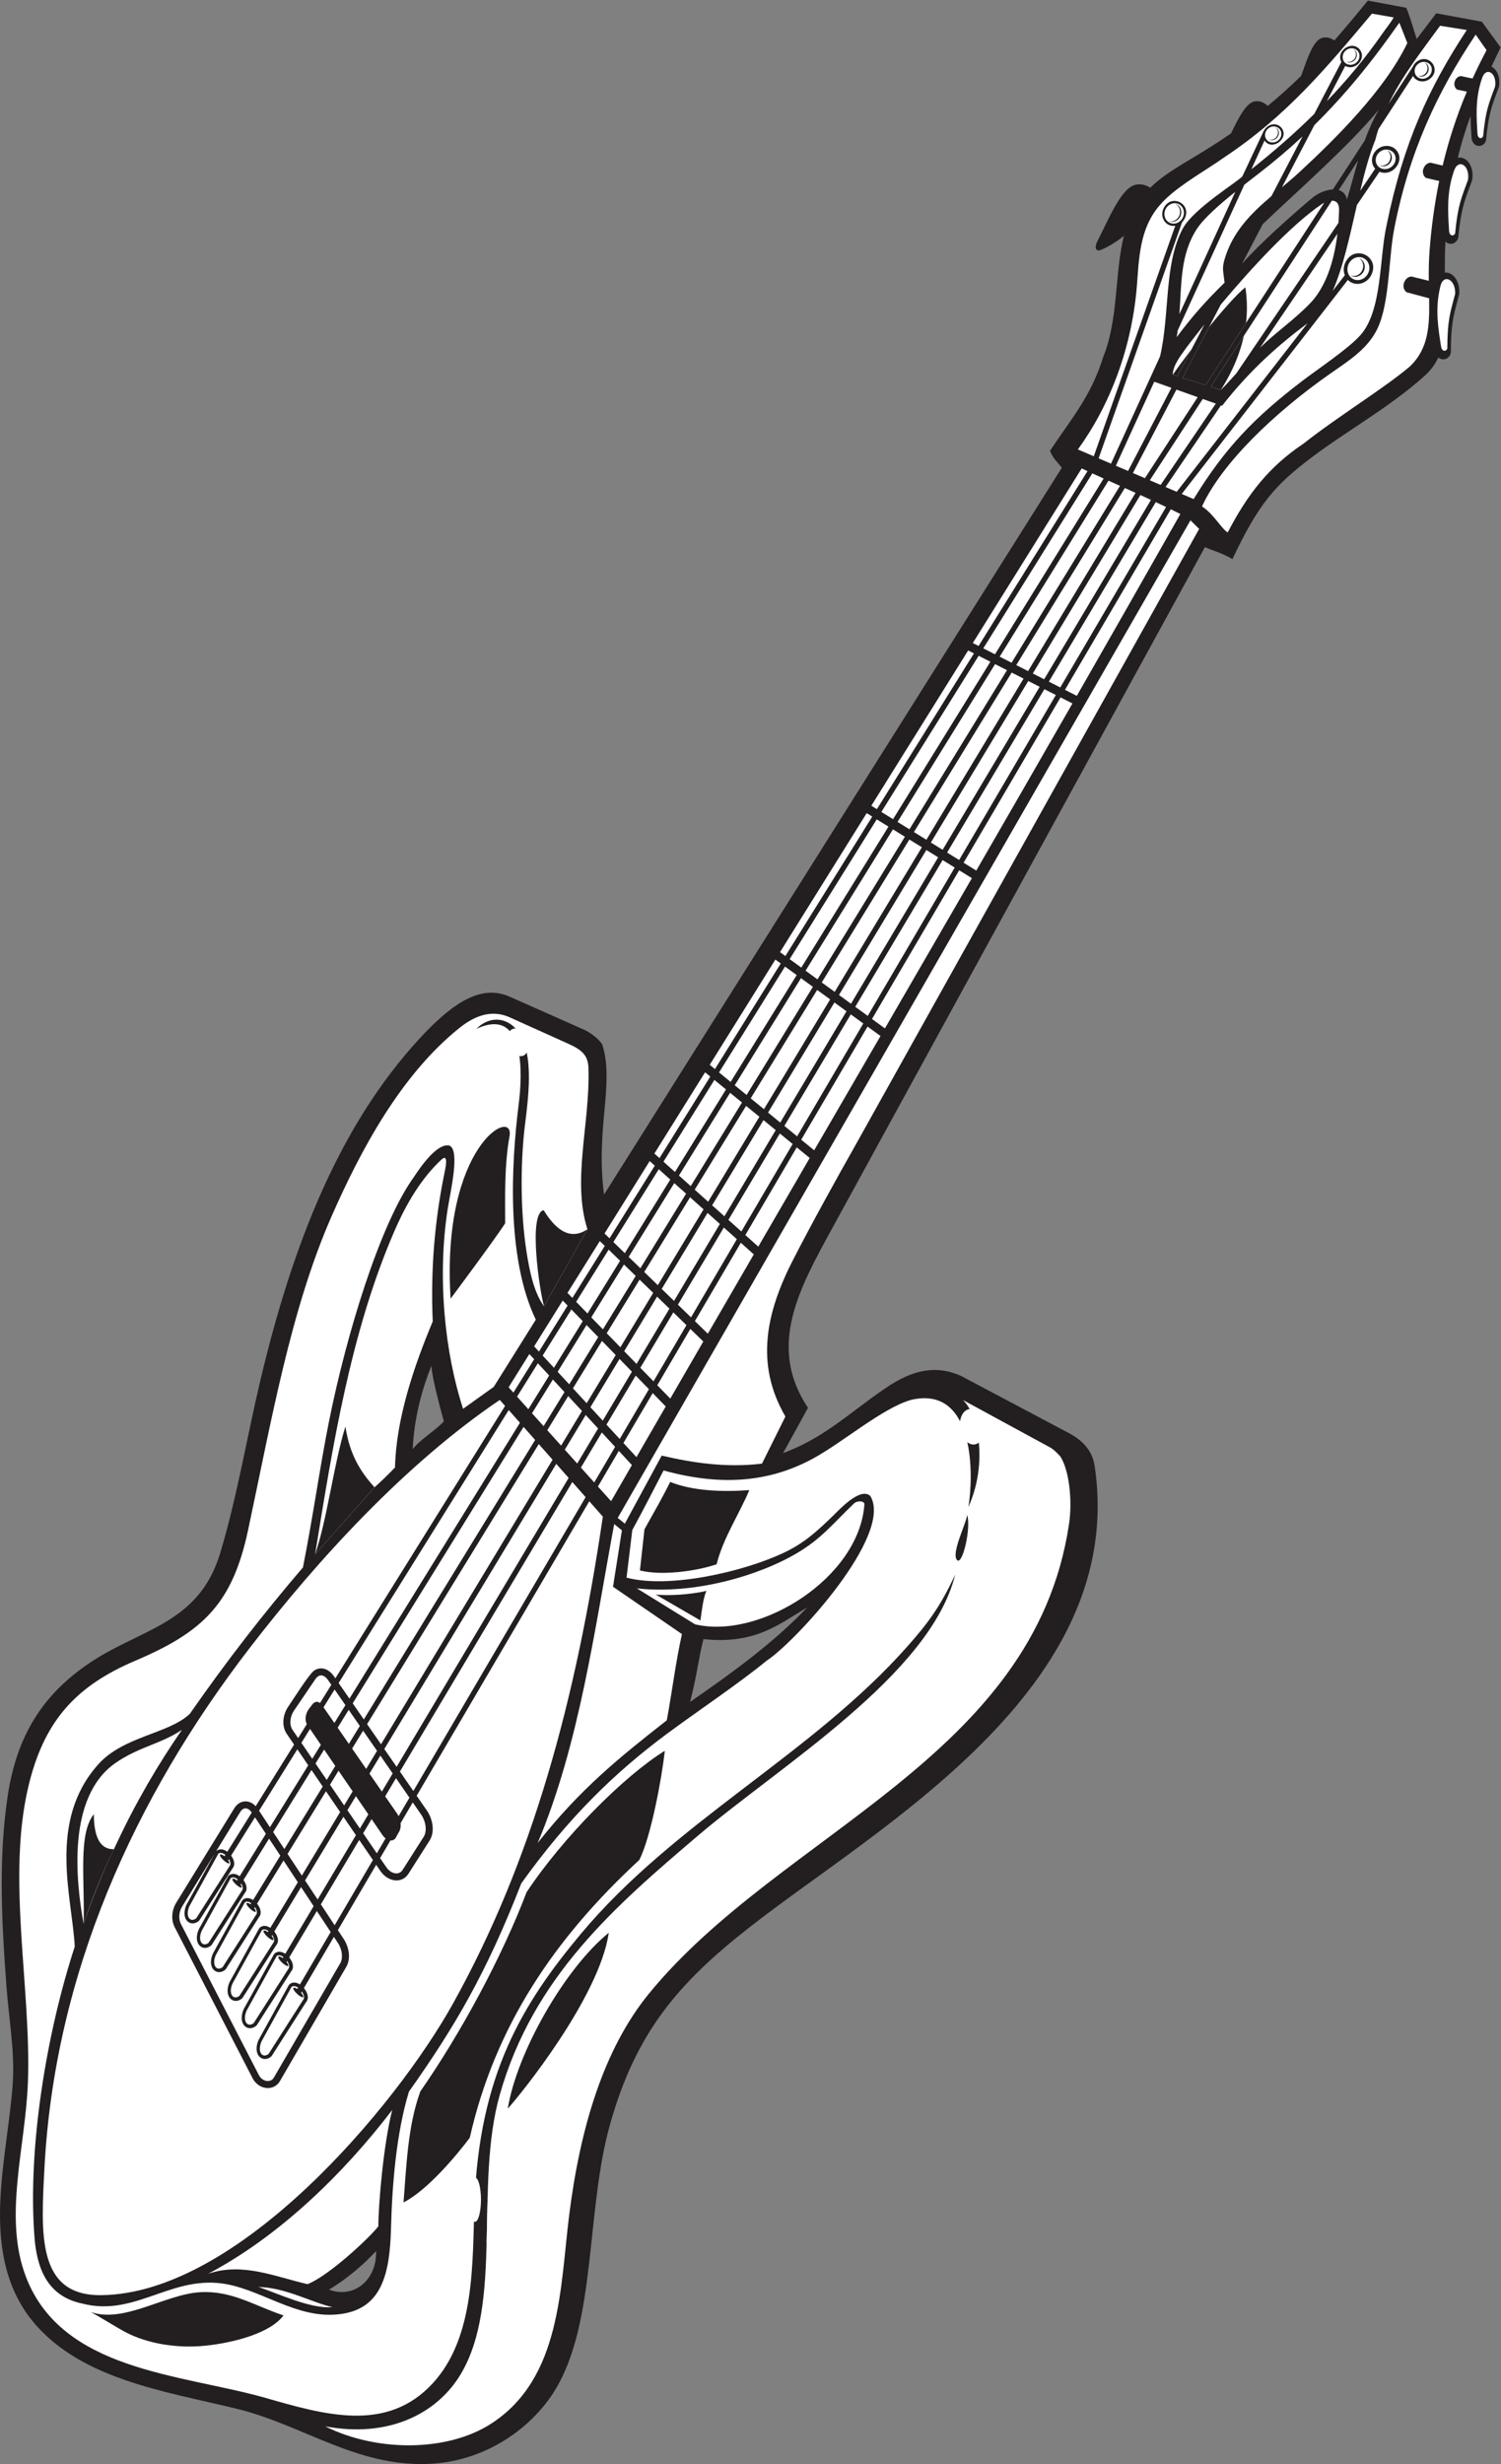 <?xml version="1.0" encoding="UTF-8" standalone="no"?>
<svg
   xmlns:dc="http://purl.org/dc/elements/1.1/"
   xmlns:cc="http://creativecommons.org/ns#"
   xmlns:rdf="http://www.w3.org/1999/02/22-rdf-syntax-ns#"
   xmlns:svg="http://www.w3.org/2000/svg"
   xmlns="http://www.w3.org/2000/svg"
   viewBox="0 0 569.4 934.293"
   height="934.293"
   width="569.4"
   xml:space="preserve"
   id="svg2"
   version="1.1"><rect x="0" y="0" width="569.4" height="934.293" fill="#808080" stroke="none"/><defs
     id="defs6" /><g
     transform="matrix(1.333,0,0,-1.333,0,934.293)"
     id="g10"><g
       transform="scale(0.1)"
       id="g12"><path
         id="path14"
         style="fill:#231f20;fill-opacity:1;fill-rule:evenodd;stroke:none"
         d="m 4031.71,6898.01 55.45,73.14 129.85,-23.86 53.54,-73.27 c -9.3,-18.93 -18.01,-37.08 -26.2,-54.59 3.64,-1.74 7.03,-4.28 10.01,-7.54 8.9,-9.77 14.68,-26.93 11.7,-48.07 l -0.62,-2.52 c -3.04,-8.26 -3.9,-10.62 -4.82,-13.07 -16.32,-43.98 -24.56,-66.16 -31.48,-136.89 l -0.47,-2.44 c -1.93,-6.17 -5.9,-10.62 -10.65,-13.04 -3.36,-1.72 -7.13,-2.41 -10.92,-2 -3.7,0.41 -7.31,1.85 -10.44,4.41 -4.39,3.57 -7.82,9.34 -8.83,17.34 l -0.06,0.72 -0.28,4.21 c -1.21,18.81 -2.47,38.34 -2.6,58.5 -14.77,-40.2 -26.41,-78.16 -35.64,-116.34 l -0.58,-2.37 c 4.55,0.91 9.13,0.63 13.56,-0.72 5.54,-1.71 10.65,-5.04 14.97,-9.77 9.57,-10.5 15.78,-28.93 12.59,-51.66 l -0.68,-2.7 c -3.26,-8.89 -4.2,-11.41 -5.17,-14.05 -17.55,-47.27 -26.4,-71.11 -33.84,-147.13 l -0.5,-2.62 c -2.07,-6.63 -6.34,-11.41 -11.45,-14.02 -3.61,-1.84 -7.66,-2.58 -11.73,-2.14 -3.98,0.43 -7.87,1.99 -11.22,4.73 -0.61,0.5 -1.2,1.03 -1.77,1.6 -1.33,-27.44 -1.91,-56.64 -1.62,-88.15 2.64,0.21 5.32,0.04 7.98,-0.5 5.66,-1.18 11.07,-4.02 15.82,-8.32 10.52,-9.56 18.42,-27.33 17.38,-50.25 l -0.41,-2.75 c -2.42,-9.15 -3.12,-11.76 -3.84,-14.48 -13.03,-48.71 -19.6,-73.28 -19.87,-149.66 l -0.26,-2.65 c -1.43,-6.8 -5.22,-11.96 -10.07,-15.04 -3.42,-2.17 -7.39,-3.29 -11.49,-3.23 -3.99,0.06 -8.01,1.24 -11.61,3.66 -0.74,0.49 -1.46,1.04 -2.17,1.65 -9.04,-19.18 -21.79,-36.79 -39.64,-52.78 -99.51,-89.2 -218.3,-154.16 -321.05,-231.62 -105.02,-79.16 -151.08,-132.27 -225.27,-289.16 -31.75,18.38 -49.51,21.5 -78.37,34.04 L 2369.06,3516.46 c -93.53,-170.87 -187.24,-336.37 -69.65,-512.07 l -70.75,-128.73 c 116.57,43.21 187.59,113.54 284.4,180 47.48,32.6 127.48,83.25 222.6,39.11 l 310.38,-164.44 c 49.51,-27.62 64.04,-61.62 68.8,-89.16 96.75,-637.85 -619.27,-1030.01 -983.38,-1315.51 -201.25,-157.81 -322.47,-298.22 -396,-561.597 C 1667.09,719.152 1697.65,403.027 1579.3,209.941 1515.86,106.426 1385.71,6.945 1218.93,0.391 1013.82,-7.676 861.84,110.656 677.434,156.309 469.703,207.727 212.766,240.867 78.824,424.512 -58.238,617.102 22.043,871.68 36.371,1084.48 c 5.938,88.2 -10.965,179.9 -18.113,275.59 -13.867,185.59 -22.887,363.81 3.598,540 26.293,174.88 101.68,287.89 226.8,374.39 148.895,102.94 315.821,111.7 378.004,316.8 47.223,155.8 77.563,337.31 115.313,495.67 89.39,374.96 220.218,717.45 453.487,969.53 95.65,103.36 175.29,152.79 255.07,117.4 L 1662.05,4080 c 18.03,-8 46.47,-29.09 52.66,-44.52 34.02,-111.56 -20.35,-236.12 4.31,-424.46 l 1302.7,2067.41 c -9.1,12.88 -26.39,27.02 -33.46,48.44 57.01,86.49 116.43,153.59 151.19,266.39 44.16,109.79 32.18,237.6 58.9,344.66 -20.17,-15.9 -42.2,-30.11 -65.03,-39.65 -16.09,-6.71 -18.96,7.8 -10.63,24.02 33.26,64.87 68.19,153.01 109.77,161.34 16.06,3.21 29.96,-1.64 40.97,-8.79 41.73,41.03 95.09,68.72 154.03,105.22 26.86,16.64 52.02,33.05 75.76,49.35 20.33,41.76 41.9,86.04 66.74,91.01 16.02,3.21 29.07,-4.63 37.79,-12.69 34.1,27.98 65.36,56.3 95.19,85.63 16.4,45.21 33.02,99.37 58.66,107.54 14.08,4.49 26.68,-0.76 35.69,-7.05 31.05,35.4 62.23,72.88 95.37,113.33 l 109,-20.31 c 6.35,-11.29 18.95,-53.97 30.05,-88.86 z m -438.31,-526.76 -57.89,-110.94 -0.05,-0.65 c 49.72,56.28 135.35,132.47 198.19,185.77 16.65,14.11 39.7,23.85 59.49,24.61 l 90.37,138.73 c 10.74,29.18 23.68,58.7 40.36,88.19 -86.34,-104.08 -224.94,-225.27 -330.47,-325.71 z m 271.72,181.89 -55.33,-84.96 c 11.79,-3.48 20.62,-11.97 23.23,-27.02 11.06,35.55 20.46,73.21 32.1,111.98 z M 1070.2,605.793 c 3.16,-76.914 -58.63,-137.199 -133.938,-109.727 50.84,30.711 97.608,70.45 133.938,109.727 z M 2297.06,2436.46 c -94.2,-99 -211.83,-184.82 -333.22,-268.63 19.27,73.83 22.33,115.12 38.02,178.63 149.53,-15.48 215.1,43.23 295.2,90 z m -1069.2,687.6 c 1.38,-35.47 26.22,-124.49 35.25,-158.24 -24.37,-26.14 -66.4,-50.74 -88.63,-78.77 4.48,94.25 29.07,177.47 53.38,237.01 v 0" /><path
         id="path16"
         style="fill:#ffffff;fill-opacity:1;fill-rule:evenodd;stroke:none"
         d="m 3966.02,6959.45 c -5.46,-11.37 -22.77,-32.75 -30.96,-44.59 -47.61,-68.77 -100.83,-132.93 -159.06,-193.67 l 52.32,100.27 c 28.42,-15.61 61.37,20.75 41.58,46.15 -22.01,28.28 -69.38,-3.4 -52.6,-34.97 l -77.1,-147.76 c -55.65,-54.89 -115.47,-107.07 -179.01,-157.47 l 37.42,81.8 c 21.25,-31.04 71.55,6.14 48.47,35.78 -12.02,15.44 -37.97,14.39 -50.88,-8.65 l -60.63,-129 c -11.14,-13.89 -139.6,-92.1 -169.8,-148.86 -53.87,-101.27 -36.18,-242.98 -64.53,-363.48 l -139.47,-304.94 -35.31,15.13 237.7,671.89 c 2.77,2.8 5.18,6.09 7.06,9.83 21.34,42.43 -38.24,72.39 -59.58,29.98 -12.93,-25.71 6.07,-54.5 33.02,-50.04 l -231.99,-655.75 -45.21,19.36 c 87.96,120.98 156.71,288.06 169.2,482.4 6.41,99.89 17.48,170.09 80.81,230.29 47.12,44.78 116.12,82.28 167.59,118.92 177.65,118.1 291.29,255.87 419.23,408.02 l 61.73,-10.64 z m -681.22,-1036.33 48.85,-17.36 -123.38,-236.47 -34.75,14.89 109.28,238.94 z m 63.07,-22.41 60.46,-21.48 -150.12,-230.48 -34.18,14.64 123.84,237.32 z m 74.95,-26.63 37.14,-13.19 -157.02,-231.3 -30.78,13.18 150.66,231.31 z m 51.69,-18.36 3.19,-1.13 c 81.13,103.61 162.28,174.28 243.35,234.88 l -372.37,-479.48 -31.75,13.6 157.58,232.13 z m 318.12,325.92 c 29.47,66.31 48.82,156.52 68.87,244.11 l 64.25,94.64 c 36.18,-15.21 72.99,29.41 49.21,59.94 -12.58,16.17 -36.95,18.26 -54.41,4.67 -18.28,-14.22 -21.7,-40.02 -7.03,-56.03 l -42.59,-62.74 c 12.55,52.64 26,102.78 42.81,144.34 2.71,10.57 5.71,20.89 8.99,31.02 l 98.56,151.33 c 8.9,-16.99 31.85,-20.62 47.82,-8.2 34.45,26.82 -3.26,75.27 -37.72,48.46 -4.89,-3.81 -8.5,-8.63 -10.73,-13.83 l -68.84,-105.68 c 38.46,79.45 92.44,147.92 146.44,222.03 l 75.88,-12.13 c -106.41,-162.19 -179.88,-317.81 -228.28,-555.9 -20.78,-92.51 -11.9,-241.63 -74.26,-311.97 -34.4,-38.81 -122.49,-97.33 -167.06,-131.43 -132.84,-101.64 -217.16,-187.15 -307.64,-334.94 l -33.98,14.56 472.83,608.84 c 19.73,-20.06 53.39,-12.44 66.57,13.77 26.23,52.13 -46.99,88.95 -73.2,36.84 -6.2,-12.3 -6.52,-25.92 -2,-37.29 l -34.49,-44.41 v 0" /><path
         id="path18"
         style="fill:#ffffff;fill-opacity:1;fill-rule:evenodd;stroke:none"
         d="m 3982.3,6944.41 22.72,-57.82 c -63.17,-132.14 -202.19,-270.34 -307.56,-367.72 -15.81,-14.62 -32.49,-28.66 -49.32,-42.7 l 92.4,177.07 c 86.41,84.99 163.19,178.75 241.76,291.17 z m -364.12,-493.39 c -57.5,-48.93 -111.82,-102.11 -134.34,-183.27 -6.59,-23.77 -1.84,-34.77 1.08,-62.85 -49.12,-48.05 -88.72,-91.09 -136.31,-155.1 1.16,6.51 2.17,13.02 3.06,19.53 l 189.5,414.31 c 16.6,12.95 32.03,24.73 44.55,34.46 43.01,33.46 83.1,67.52 121.17,102.95 l -88.71,-170.03 z m -261.82,-335.51 c 6.31,86.58 2.11,170.52 50.63,243.59 20.18,30.38 65.24,69.58 108.45,104.22 l -159.08,-347.81 z m 843.15,794.9 30.98,-44.18 c -14.4,-27.02 -27.64,-53.87 -39.81,-80.61 l -27.5,5.74 c -17.65,7.31 -34.8,-22.87 -16.7,-37.27 l 27.84,-5.81 c -29.7,-70.67 -52.14,-140.55 -68.83,-210.23 l -28.03,6.53 c -19.75,8.71 -39.9,-24.92 -19.82,-41.65 l 38.05,-8.87 c -13.6,-66.05 -22.32,-132.02 -27.43,-198.4 -2.3,-29.93 -2.51,-58.37 -2.15,-85.38 l -42.63,10.42 c -20.37,9.26 -41.64,-25.39 -21.02,-42.96 l 64.6,-17.24 c 1.37,-78.53 -1.36,-143.02 -55,-194.08 -73.6,-62.29 -202.13,-140.28 -302.18,-219.06 -99.31,-66.4 -159.58,-144.46 -216.06,-252.87 -18.38,10.95 -39.05,51.7 -73.1,73.96 55.15,120.59 202.93,264.97 367.47,379.52 51.48,35.83 105.77,70 132.58,127.98 34.12,73.81 30.82,199.15 46.69,280.92 42.61,219.53 122.05,388.95 232.05,553.54 v 0" /><path
         id="path20"
         style="fill:#ffffff;fill-opacity:1;fill-rule:evenodd;stroke:none"
         d="m 3810.53,6405.64 c -0.32,-10.41 -0.84,-20.64 -1.55,-30.68 L 3518.56,5947.2 c -14.48,-16.22 -28.93,-32.31 -44.3,-47.54 l -28.84,9.11 344.76,529.31 c 11.72,0.22 22.44,-6.37 20.35,-32.44 z m -4.48,-61.57 c -10.21,-86.23 -36.48,-155.62 -78.43,-198.66 -47.23,-48.46 -98.26,-82.74 -141.7,-125.59 l 220.13,324.25 z m -375.44,-430.62 -65.33,20.63 108.72,208.35 c 83.34,99.41 199.28,226.62 289.48,287.14 0,0 1.92,1.14 5,2.59 l -337.87,-518.71 z m -79.8,25.2 -13.35,4.21 c 0.32,24.67 18.87,49.39 32.4,68.41 8.16,11.46 28.99,38.89 57.91,74.87 l -76.96,-147.49 v 0" /><path
         id="path22"
         style="fill:#ffffff;fill-opacity:1;fill-rule:evenodd;stroke:none"
         d="m 3078.26,5676.47 c 5.51,-2.58 11.04,-5.15 16.56,-7.71 l -309.94,-497.22 -16.46,8.35 309.84,496.58 z m -306.59,-526.13 -276.2,-443.09 -15.86,9.79 275.59,441.67 16.47,-8.37 z m -289.37,-464.2 -247.22,-396.61 -15.28,11.11 246.65,395.3 15.85,-9.8 z m -260.41,-417.78 -187.27,-300.43 -14.85,12.15 186.81,299.4 15.31,-11.12 z m -200.54,-321.71 -144.59,-231.96 -14.49,12.97 144.23,231.14 14.85,-12.15 z m -157.95,-253.39 -128.83,-206.69 -14.16,13.73 128.5,205.94 14.49,-12.98 z m -142.29,-228.29 -92.26,-147.99 -13.91,14.3 91.99,147.43 14.18,-13.74 z m -105.81,-169.74 -81.53,-130.78 -13.68,14.82 81.29,130.27 13.92,-14.31 z m -95.17,-152.67 -59.09,-94.79 -13.58,15.09 58.97,94.52 13.7,-14.82 z m 1588.41,2519.89 c 10.7,-4.91 21.44,-9.77 32.2,-14.63 l -309.2,-499.98 -33.26,16.89 310.26,497.72 z m -290.12,-535.84 -276.92,-447.78 -33.3,20.56 276.87,444.15 33.35,-16.93 z m -290.01,-468.94 -248.03,-401.06 -33.15,24.09 247.82,397.57 33.36,-20.6 z m -261.15,-422.28 -188,-303.98 -32.96,26.97 187.73,301.16 33.23,-24.15 z m -201.2,-325.33 -145.23,-234.84 -32.74,29.33 144.95,232.54 33.02,-27.03 z m -158.52,-256.33 -129.47,-209.34 -32.51,31.52 129.16,207.21 32.82,-29.39 z m -142.86,-231.02 -92.76,-149.98 -32.31,33.2 92.49,148.38 32.58,-31.6 z m -106.25,-171.79 -82.01,-132.61 -32.11,34.74 81.74,131.14 32.38,-33.27 z m -95.59,-154.57 -59.27,-95.84 -32.11,35.67 59.21,94.98 32.17,-34.81 z m 1591.65,2545.29 c 10.91,-4.9 21.84,-9.79 32.77,-14.69 l -308.52,-503.07 -33.83,17.17 309.58,500.59 z m -288.8,-539.04 -277.55,-452.58 -33.93,20.95 277.58,448.85 33.9,-17.22 z m -290.56,-473.78 -248.75,-405.64 -33.88,24.62 248.63,402.02 34,-21 z m -261.8,-426.91 -188.67,-307.65 -33.73,27.6 188.46,304.72 33.94,-24.67 z m -201.8,-329.05 -145.84,-237.82 -33.55,30.05 145.59,235.42 33.8,-27.65 z m -159.06,-259.37 -130.07,-212.09 -33.34,32.33 129.79,209.87 33.62,-30.11 z m -143.39,-233.82 -93.26,-152.06 -33.15,34.07 92.99,150.38 33.42,-32.39 z m -106.67,-173.94 -82.48,-134.49 -32.98,35.67 82.23,132.97 33.23,-34.15 z m -95.99,-156.52 -59.44,-96.92 -32.99,36.65 59.39,96.02 33.04,-35.75 z m 1594.6,2571.58 c 10.2,-4.56 20.4,-9.14 30.56,-13.72 l -305.85,-507.04 -33.61,17.06 308.9,503.7 z m -288.18,-542.12 -276.51,-458.41 -35.46,21.9 278.2,453.65 33.77,-17.14 z m -289.36,-479.71 -248.15,-411.35 -36.81,26.75 249.34,406.59 35.62,-21.99 z m -261.04,-432.74 -188.42,-312.35 -37.68,30.83 189.13,308.39 36.97,-26.87 z m -201.4,-333.87 -145.79,-241.69 -38.23,34.24 146.2,238.4 37.82,-30.95 z m -158.87,-263.37 -130.13,-215.72 -38.63,37.46 130.39,212.62 38.37,-34.36 z m -143.32,-237.57 -93.38,-154.82 -38.88,39.95 93.49,152.46 38.77,-37.59 z m -106.66,-176.83 -82.65,-137.01 -39.06,42.25 82.7,134.85 39.01,-40.09 z m -96.03,-159.19 -59.38,-98.44 -39.36,43.73 59.55,97.11 39.19,-42.4 z m 1589.17,2605.45 c 10.07,-4.57 20.12,-9.16 30.13,-13.79 l -303.96,-510.26 -32.37,16.43 306.2,507.62 z m -286.6,-545.47 -276.19,-463.66 -33.47,20.67 277.17,459.49 32.49,-16.5 z m -288.92,-485.03 -248.07,-416.45 -34.24,24.88 248.72,412.32 33.59,-20.75 z m -260.86,-437.92 -188.54,-316.51 -34.68,28.37 188.88,313.1 34.34,-24.96 z m -201.42,-338.12 -146,-245.09 -34.92,31.28 146.14,242.28 34.78,-28.47 z m -158.97,-266.87 -130.39,-218.89 -35.09,34.02 130.44,216.24 35.04,-31.37 z m -143.47,-240.86 -93.65,-157.2 -35.17,36.12 93.63,155.21 35.19,-34.13 z m -106.83,-179.33 -82.93,-139.22 -35.2,38.09 82.86,137.37 35.27,-36.24 z m -96.21,-161.51 -59.41,-99.73 -35.38,39.31 59.49,98.63 35.3,-38.21 z m 1587.04,2634.99 c 9.82,-4.58 19.59,-9.2 29.32,-13.87 l -301.07,-513.34 -32.48,16.49 304.23,510.72 z m -284.36,-548.71 -275.24,-469.29 -34.22,21.14 276.83,464.73 32.63,-16.58 z m -287.83,-490.76 -247.51,-422 -35.5,25.81 248.65,417.42 34.36,-21.23 z m -260.14,-443.56 -188.32,-321.08 -36.33,29.72 189,317.26 35.65,-25.9 z m -201.06,-342.8 -145.95,-248.86 -36.86,33.01 146.35,245.68 36.46,-29.83 z m -158.8,-270.76 -130.44,-222.41 -37.26,36.12 130.71,219.42 36.99,-33.13 z m -143.39,-244.5 -93.78,-159.89 -37.5,38.52 93.9,157.61 37.38,-36.24 z m -106.83,-182.15 -83.09,-141.68 -37.68,40.77 83.14,139.57 37.63,-38.66 z m -96.25,-164.1 -59.35,-101.2 -37.97,42.18 59.53,99.92 37.79,-40.9 z M 3331.9,5560.32 c 9.11,-4.43 18.17,-8.91 27.16,-13.45 -97.8,-172.83 -196.07,-345.21 -294.67,-517.24 l -33.71,17.11 301.22,513.58 z M 3052,5008.01 c -91,-158.71 -182.27,-317.15 -273.73,-475.42 l -36.06,22.27 275.86,470.37 33.93,-17.22 z m -286.18,-496.96 c -82.39,-142.56 -164.92,-284.98 -247.51,-427.34 l -36.77,26.71 248.08,422.99 36.2,-22.36 z m -260.06,-448.98 c -62.91,-108.42 -125.84,-216.8 -188.78,-325.18 l -36.84,30.14 188.75,321.83 36.87,-26.79 z M 2304.32,3715.1 c -48.8,-84.07 -97.61,-168.13 -146.4,-252.22 l -36.81,32.97 146.29,249.46 36.92,-30.21 z m -159.15,-274.19 c -43.63,-75.19 -87.24,-150.39 -130.82,-225.63 l -36.85,35.73 130.76,222.95 36.91,-33.05 z M 2001.49,3193.1 c -31.35,-54.14 -62.69,-108.28 -94.01,-162.44 l -36.94,37.97 94.01,160.29 36.94,-35.82 z m -106.94,-184.81 c -27.77,-48.02 -55.52,-96.05 -83.25,-144.11 l -37.12,40.16 83.3,142.04 37.07,-38.09 z m -96.26,-166.68 c -19.75,-34.23 -39.5,-68.48 -59.23,-102.74 l -37.49,41.66 59.47,101.38 37.25,-40.3 v 0" /><path
         id="path24"
         style="fill:#ffffff;fill-opacity:1;fill-rule:evenodd;stroke:none"
         d="m 1422.26,3026.87 15.1,-17.09 -482.95,-774.78 -4.105,5.93 c -13.801,19.93 -36.317,29.95 -56.903,15.69 -13.285,-9.21 -61.336,-84.83 -73.523,-102.77 -14.734,-21.69 -19.375,-54.03 -3.688,-76.99 l 20.727,-30.34 -109.258,-175.28 c -3.117,3.34 -6.433,6.08 -9.879,8.21 h -0.078 c -5.863,3.6 -12.191,5.48 -18.726,5.54 -6.914,0.06 -13.539,-1.92 -19.586,-6.03 -4.801,-3.28 -9.098,-7.81 -12.68,-13.64 L 501.355,1596.35 c -6.152,-10.01 -10.148,-22.32 -10.996,-34.75 -0.796,-11.88 1.262,-24.08 7.004,-34.95 v 0.01 l 221.559,-429.36 0.07,-0.16 c 5.063,-9.56 12.207,-16.66 20.11,-21.25 6.5,-3.78 13.589,-5.87 20.582,-6.28 7.461,-0.43 14.82,1.07 21.339,4.52 6.227,3.29 11.571,8.25 15.418,14.87 l 188.957,325.22 c 6.731,11.58 8.774,25.6 7.231,39.51 -1.539,13.84 -6.715,28.02 -14.301,39.5 l -16.808,25.47 109,185.86 12.16,-17.79 c 20.92,-30.64 60.95,-37.09 79.75,-7.58 l 59.97,94.12 c 16.11,25.28 8.95,61.76 -7.43,85.41 l -29.25,42.25 491.27,837.64 38.6,-43.69 C 1638.7,2173.42 1515.88,1717.11 1289.06,1309.67 1125.52,1015.91 676.402,482.063 285.793,480.422 c -181.59,-0.781 -168.73,177.07 -159.531,357.644 28.203,553.784 254.629,1055.544 585,1484.144 194.984,252.95 443.538,523.59 710.998,704.66 z m 25.44,-28.8 31.98,-36.18 -485.254,-784.67 -30.731,44.37 484.005,776.48 z m 42.32,-47.88 32.86,-37.19 -487.5,-794.93 -31.67,45.74 486.31,786.38 z m 43.23,-48.92 39.3,-44.48 -488.23,-809.39 -39.63,57.23 488.56,796.64 z m 49.7,-56.25 35.31,-39.95 -489.53,-821.8 -35.06,50.63 489.28,811.12 z m 45.71,-51.72 37.91,-42.91 -490.24,-835.87 -38.24,55.24 490.57,823.54 z m -891.418,-935 30.965,-46.88 108.957,176.19 -31.019,45.41 -108.903,-174.72 z m 40.039,-60.62 31.942,-48.38 109.156,177.98 -31.992,46.82 -109.106,-176.42 z m 41.047,-62.16 40.688,-61.61 109.004,180.7 -40.391,59.13 -109.301,-178.22 z m 49.832,-75.46 35.77,-54.16 109,182.98 -35.617,52.13 -109.153,-180.95 z m 44.922,-68.02 39.258,-59.45 108.86,185.61 -38.97,57.07 -109.148,-183.23 v 0" /><path
         id="path26"
         style="fill:#ffffff;fill-opacity:1;fill-rule:evenodd;stroke:none"
         d="M 1116.26,1007.27 C 1091.61,912.043 1076.7,737.609 1076.66,676.066 1046.24,638.262 932.5,533.535 875.059,511.777 783.301,532.695 689.809,574.875 592.156,541.145 792.18,646.543 975.172,822.727 1116.26,1007.27 Z M 3412.55,5504.43 2433.86,3750.46 c -52.48,-92.65 -122.73,-219.48 -176.69,-324.6 -76.12,-148.25 -109.79,-295.61 -22.08,-446.19 l -66.66,-134.04 c -103.8,-12.37 -198.26,2.74 -285.37,22.84 l -104.92,-193.55 -20.21,16.29 1629.93,2837.66 24.69,-24.44 z M 1769.83,2656 l -25.3,-160.57 196.13,-134.57 c -18.53,-84.07 -27.71,-162.39 -43.09,-245.31 -132.88,-104.07 -246.4,-194.96 -367.31,-348.68 118.41,281.01 161.54,605.22 217.62,906.82 l 21.95,-17.69 v 0" /><path
         id="path28"
         style="fill:#ffffff;fill-opacity:1;fill-rule:evenodd;stroke:none"
         d="m 735.41,503.633 c 76.762,-1.184 153.235,-44.746 210.375,-57.219 -63.324,-5.699 -157.656,40.324 -210.375,57.219 z M 237.855,1536.46 c 0,0 33.692,103.81 86.125,212.41 h 0.278 c 2.34,5.11 4.812,10.17 7.086,15.31 56.39,120.74 119.719,227.7 186.422,324.41 -58.942,-40.25 -122.129,-47.76 -189.911,-94.93 -137.359,-96.54 -112.289,-332.72 -90,-457.2 z M 896.66,2587.67 c 0,0 129.43,146.18 169.2,190.8 15.05,13.05 40.95,38.05 58.25,56.35 3.18,138.81 54.03,288.05 107.35,415.25 -6.1,145.14 4.79,285.11 34.63,428.25 8.18,39.26 0.53,41.67 -9.43,32.54 -57.3,-53.15 -99.76,-124.22 -134.36,-203.98 C 997.262,3218.59 946.664,2895.16 896.66,2587.67 Z m 1563.25,142.15 c -14.61,-208.93 -296.7,-385.39 -482.12,-341.15 l -165.34,102.16 c 162.32,-18.06 346.77,35.75 455.81,100.43 69.64,41.31 98.94,80.51 160.05,139.18 9.4,10.95 32.14,10.24 31.6,-0.62 v 0" /><path
         id="path30"
         style="fill:#ffffff;fill-opacity:1;fill-rule:evenodd;stroke:none"
         d="m 925.461,107.266 c 179.109,-33.68 317.359,34.851 385.199,147.597 122.13,202.981 38.85,539.055 111.6,795.607 95.39,336.39 330.32,538.26 565.2,738 232.09,197.36 660.97,457.43 730.8,741.6 -42.25,-91.54 -78.72,-139.78 -136.8,-205.21 -273.44,-308.04 -660.32,-495.88 -928.8,-817.19 -166.43,-199.17 -289.09,-401.27 -302.4,-766.811 -6.19,-165.3 2.84,-379.218 -118.8,-511.191 C 1099.88,86.894 921.625,140.547 749.059,190.07 509.457,256.32 178.047,266.328 74.758,530.078 7.961,700.637 72.836,901.32 79.457,1086.46 c 9.535,266.72 -59.855,574.67 0,835.2 44.074,191.82 136.41,291.57 306.004,363.61 192.648,81.83 275.816,162.33 320.398,370.8 65.965,308.56 121.032,627.36 237.598,892.79 83.403,189.92 197.933,402.96 363.563,535.77 40.76,32.69 89.57,54.81 143.58,30.49 l 165.84,-74.69 c 41.69,-18.77 58.65,-34.44 58.3,-75.22 4.02,-152.21 -47.2,-315.6 -2.98,-452.88 l -123.5,-219.07 c -28.58,38.53 -41.24,98.69 -50.4,158.4 -16.36,106.6 -17.87,245.69 -3.6,360 10.97,87.83 27.97,221.92 -32.27,277 -34.79,31.59 -78.31,22.7 -106.13,-6.25 142.66,66.64 130.14,-136.19 120.4,-213.15 -22.06,-174.4 -35.21,-439.44 48.53,-614.12 l -119.6,-190.99 -87.33,-62.49 c -50.97,155.05 -75.01,372.09 -43.2,572.4 7,44.14 35.73,165.72 3.6,176.4 -33.38,6.98 -78.2,-55.53 -100.8,-90 C 1081.66,3527.5 985.98,3214.09 936.262,2965.66 909.363,2831.31 892.484,2704 862.133,2550.42 749.965,2419.61 644.164,2283.39 540.258,2134.06 479.965,2076.68 351.121,2070.72 279.438,1990.07 133.922,1827.1 206.176,1609.49 212.656,1471.66 132.512,1226.04 78.418,900.918 98.086,645.676 104.824,558.184 133.621,477.316 234.258,456.465 c 158.703,-40.977 263.305,95.129 432.004,50.402 103.718,-27.512 195.996,-97.812 309.597,-79.203 109.421,17.922 133.431,111.809 136.801,241.203 3.22,123.692 14.64,270.352 51.07,390.453 130.84,184.62 220.76,338.02 319.73,592.34 133.52,186.75 266.19,315.36 414.23,425.29 83.36,61.92 204.74,143.1 284.17,208.32 80.32,52 360.98,356.84 295.2,467.99 -28.12,27.79 -90.18,-40.21 -104.4,-53.99 -49.07,-47.59 -84.43,-80.08 -144,-108.01 -110.61,-51.85 -322.51,-102.37 -445.64,-69.86 l 16.39,135.41 c 34.59,63.07 64.48,122.48 88.99,169.45 157.03,-43.36 295.02,-36.37 423.94,33.13 84.98,45.82 197.93,143.84 279.92,167.48 175.08,41.68 181.19,-195.18 163.62,-304.51 57.45,127.39 26.3,266.98 -16.02,304.51 l 247.91,-134.82 c 12.14,-6.6 21.01,-16.85 29.54,-25.7 25.63,-39.05 34.82,-126.04 24.95,-192.29 C 2943.01,2007.92 2222.38,1797.34 1847.05,1338.47 1718.03,1180.68 1651.51,957.441 1620.26,712.063 1593.74,503.867 1598.16,243.605 1397.05,114.465 1271.96,34.133 1071.47,34.18 925.461,107.266 Z M 2724.36,2570.58 c 15.33,-11.8 39.62,92.52 28.02,129.42 -2.21,-24.25 -47.69,-111.8 -28.02,-129.42 v 0" /><path
         id="path32"
         style="fill:#231f20;fill-opacity:1;fill-rule:evenodd;stroke:none"
         d="m 3337.46,5942.86 13.35,-4.21 40.33,77.28 c -21,-27.43 -39.87,-53.14 -53.68,-73.07 z m 27.82,-8.78 65.33,-20.63 115.36,177.09 c 4.94,42.07 1.76,76.38 -1.87,101.15 -23.58,-18.68 -63.31,-63.62 -103.16,-112.62 l -75.66,-144.99 z m 80.14,-25.31 28.84,-9.11 c 36.26,57.13 55.74,109 65.53,153.99 l -94.37,-144.88 v 0" /><path
         id="path34"
         style="fill:#231f20;fill-opacity:1;fill-rule:evenodd;stroke:none"
         d="m 1282.38,3314.9 c 0,0 131.54,176.55 155.28,214.59 0.07,67.9 -3.08,161.81 12.37,247.35 15.45,85.53 -195.39,-24.6 -167.65,-461.94 z m 727.83,-831.14 c -18,-5.05 -87.05,-16.12 -144.12,-10.43 l 127.22,-73.73 c 3.63,26.75 7.93,63.73 16.9,84.16 z M 237.855,1536.46 c 0,0 31.094,100.16 86.403,212.41 -41.035,-0.98 -56.996,38.01 -57.231,99.66 -45.48,-57.83 -25.054,-187.18 -29.172,-312.07 z m 1310.405,1756.8 123.5,219.07 c -54.28,-36.26 -95.53,7.24 -124.61,54.17 -44.63,-8.2 -11.65,-230.57 1.11,-273.24 z m -651.6,-705.59 c 0,0 129.43,146.18 169.2,190.8 -38.79,42.45 -71.098,92.35 -82.801,172.79 -32.313,-101.93 -52.551,-267.44 -86.399,-363.59 z m 1010.49,205.94 c -18.36,-37.95 -46.44,-87.03 -73.11,-134.72 l -12.91,-117.01 c 59.56,-15.34 156.87,-3.1 218.26,17.51 18.25,74.16 65.89,145.77 93.06,211 -75.92,-5.69 -161.24,-2.59 -225.3,23.22 z M 1498.48,1626.46 c -70.3,-185.11 -188.53,-403.1 -302.14,-566.25 -36.19,-97.952 -39.62,-212.808 -48.02,-315.972 68.4,34.524 152.01,135.285 188.5,183.782 72.41,319.23 242.15,568.3 482.68,790.46 33.51,66.92 64.18,235.09 72.49,310.4 -116.63,-71.97 -291.31,-247.81 -393.51,-402.42 z m 234,-115.2 c -125.33,-101.63 -261.28,-339.98 -287.51,-500.27 32.05,34.65 260.36,314.69 287.51,500.27 z M 571.539,488.984 c -99.984,-4.929 -217.594,-89.367 -312.816,-56.621 38.832,-21.765 75.015,-44.953 100.515,-58.211 58.321,-30.351 141.84,-46.371 227.422,-37.257 83.227,8.878 183.965,36.855 220.11,85.918 -82.551,27.441 -146.332,70.539 -235.231,66.171 v 0" /><path
         id="path36"
         style="fill:#ffffff;fill-opacity:1;fill-rule:evenodd;stroke:none"
         d="m 3864.38,6863.3 c 7.74,-9.96 5.31,-24.82 -5.45,-33.2 -10.75,-8.38 -25.77,-7.09 -33.52,2.87 -7.75,9.96 -5.32,24.83 5.44,33.21 10.75,8.37 25.76,7.08 33.53,-2.88 z m 205.76,-38.87 c 7.91,-10.17 5.43,-25.34 -5.56,-33.9 -10.97,-8.55 -26.3,-7.23 -34.22,2.94 -7.91,10.16 -5.43,25.34 5.56,33.89 10.97,8.55 26.3,7.23 34.22,-2.93 z m -14.68,6.43 c 9.66,-4.86 13.23,-17.27 7.98,-27.7 -5.25,-10.43 -17.33,-14.95 -27,-10.09 -0.55,0.29 -1.09,0.58 -1.6,0.91 9.31,-3.51 20.28,1.08 25.21,10.88 4.95,9.84 2.06,21.41 -6.38,26.78 0.61,-0.23 1.21,-0.49 1.79,-0.78 z m -89.13,-257.25 c 9.14,-11.75 6.27,-29.29 -6.43,-39.16 -12.68,-9.89 -30.39,-8.37 -39.54,3.38 -9.15,11.75 -6.28,29.29 6.42,39.17 12.68,9.88 30.39,8.36 39.55,-3.39 z m -17.05,6.95 c 10.88,-5.47 14.9,-19.44 8.99,-31.19 -5.91,-11.75 -19.53,-16.83 -30.41,-11.36 -0.63,0.31 -1.22,0.66 -1.81,1.03 10.5,-3.96 22.84,1.21 28.4,12.24 5.57,11.08 2.32,24.11 -7.18,30.16 0.68,-0.26 1.34,-0.55 2.01,-0.88 z m -68.64,-305.99 c 15.16,-7.62 20.78,-27.08 12.54,-43.46 -8.24,-16.37 -27.21,-23.46 -42.38,-15.84 -15.16,7.63 -20.77,27.09 -12.53,43.47 8.23,16.37 27.21,23.46 42.37,15.83 z m -10.25,-1.39 c 12.57,-6.32 17.22,-22.46 10.39,-36.03 -6.82,-13.58 -22.56,-19.45 -35.13,-13.13 -0.72,0.37 -1.41,0.76 -2.09,1.19 12.12,-4.57 26.4,1.39 32.81,14.14 6.44,12.79 2.68,27.86 -8.3,34.84 0.79,-0.29 1.56,-0.63 2.32,-1.01 z m -515.71,155.05 c 13.46,-6.77 18.45,-24.05 11.13,-38.59 -7.31,-14.54 -24.16,-20.84 -37.63,-14.06 -13.45,6.77 -18.45,24.05 -11.12,38.58 7.3,14.55 24.16,20.84 37.62,14.07 z m -5.98,-0.73 c 12.1,-6.08 16.57,-21.61 10,-34.67 -6.29,-12.49 -20.41,-18.21 -32.2,-13.36 10.99,-2.6 23.1,3.15 28.78,14.46 6.58,13.06 2.1,28.59 -9.99,34.68 -0.52,0.26 -1.06,0.5 -1.59,0.72 1.7,-0.4 3.38,-1.01 5,-1.83 z m 293.49,213.68 c 7.52,-9.66 5.15,-24.07 -5.28,-32.19 -10.43,-8.12 -24.98,-6.87 -32.5,2.78 -7.52,9.66 -5.15,24.07 5.28,32.19 10.43,8.12 24.98,6.87 32.5,-2.78 z m -10.09,4.52 c 8.28,-5.96 9.78,-18.05 3.34,-26.99 -6.15,-8.55 -17.33,-11.14 -25.54,-6.14 7.87,-3.23 17.56,-0.38 23.13,7.36 6.43,8.94 4.94,21.03 -3.34,26.98 -0.37,0.26 -0.73,0.51 -1.1,0.73 1.21,-0.5 2.39,-1.15 3.51,-1.94 z m 222.18,222.09 c 8.34,-6.43 9.48,-18.95 2.54,-27.95 -6.63,-8.63 -18.27,-10.92 -26.57,-5.48 8.02,-3.61 18.12,-0.98 24.13,6.81 6.93,9.02 5.8,21.53 -2.54,27.95 -0.36,0.28 -0.75,0.55 -1.12,0.79 1.24,-0.55 2.43,-1.27 3.56,-2.12 v 0" /><path
         id="path38"
         style="fill:#ffffff;fill-opacity:1;fill-rule:nonzero;stroke:none"
         d="m 4141.05,6172.96 c -14.61,-55.33 -21.97,-75.66 -22.24,-154.5 -2.06,-9.71 -14.42,-10.71 -17.46,2.96 -8.17,51.28 -17.95,108.14 -3.02,170.18 7.6,40.81 44.69,24.23 42.72,-18.64 z m 113.81,590.36 c -18.38,-49.98 -26.96,-68.17 -34.11,-141.18 -2.75,-8.82 -14.29,-8.65 -15.91,4.27 -3.09,48.22 -7.17,101.75 12.07,157.91 10.61,37.14 43.52,18.54 37.95,-21 z m -77.11,-265.67 c -19.75,-53.72 -28.98,-73.27 -36.66,-151.74 -2.96,-9.47 -15.36,-9.3 -17.11,4.58 -3.32,51.83 -7.71,109.37 12.98,169.72 11.41,39.92 46.77,19.93 40.79,-22.56 v 0" /><path
         id="path40"
         style="fill:#ffffff;fill-opacity:1;fill-rule:evenodd;stroke:none"
         d="m 518.391,1585.88 92.117,149.84 -79.641,-144.45 -0.429,-0.86 c -5.731,-13.26 -6.5,-25.13 -4.129,-33.92 1.406,-5.2 3.929,-9.52 7.261,-12.68 3.758,-3.57 8.418,-5.61 13.653,-5.88 5.836,-0.29 12.117,1.75 18.148,6.55 l 2.192,2.47 94.136,147.32 c 6.461,7.41 5.942,17.72 1.399,27.51 -1.434,3.08 -3.262,6.13 -5.368,8.97 l 67.895,108.93 31.016,-46.97 L 681.992,1672 c -1.019,0.75 -2.054,1.46 -3.105,2.1 -9.032,5.52 -19.028,6.86 -27.5,0.44 l -2.735,-3.15 -82.605,-149.86 -0.434,-0.85 c -5.73,-13.27 -6.504,-25.12 -4.129,-33.91 1.407,-5.22 3.93,-9.52 7.262,-12.69 3.754,-3.56 8.418,-5.62 13.652,-5.88 5.832,-0.3 12.118,1.74 18.149,6.56 l 2.187,2.46 94.137,147.32 c 6.465,7.41 5.945,17.73 1.399,27.51 -1.45,3.12 -3.309,6.2 -5.438,9.06 l 72.883,117.87 31.996,-48.46 -77.379,-126.17 c -0.414,0.27 -0.84,0.53 -1.262,0.8 -9.035,5.51 -19.031,6.86 -27.504,0.45 l -2.734,-3.17 -82.605,-149.84 -0.43,-0.86 c -5.734,-13.26 -6.504,-25.13 -4.133,-33.92 1.406,-5.2 3.934,-9.52 7.262,-12.68 3.754,-3.57 8.418,-5.63 13.652,-5.89 5.836,-0.29 12.117,1.75 18.149,6.56 l 2.187,2.46 94.137,147.33 c 6.465,7.41 5.949,17.72 1.402,27.51 -1.769,3.81 -4.152,7.56 -6.89,10.93 l 75.25,122.71 40.785,-61.76 -78.289,-129.78 c -0.461,0.31 -0.93,0.61 -1.399,0.89 -9.117,5.58 -19.199,6.93 -27.742,0.46 l -2.734,-3.15 -83.844,-152.09 -0.43,-0.86 c -5.801,-13.43 -6.59,-25.43 -4.183,-34.32 1.414,-5.26 3.961,-9.61 7.328,-12.81 3.785,-3.59 8.492,-5.66 13.758,-5.93 5.882,-0.29 12.226,1.76 18.32,6.63 l 2.187,2.46 95.555,149.54 c 6.52,7.48 6.004,17.91 1.402,27.8 l -0.011,-0.01 c -1.762,3.78 -4.164,7.56 -6.973,11.01 l 76.199,126.31 35.848,-54.26 -80.731,-135.52 c -0.527,0.35 -1.062,0.7 -1.601,1.03 -9.238,5.65 -19.445,7.03 -28.09,0.49 l -2.734,-3.16 -85.567,-155.22 -0.429,-0.86 c -5.903,-13.66 -6.696,-25.86 -4.262,-34.89 1.437,-5.33 4.015,-9.75 7.422,-12.98 3.824,-3.62 8.562,-5.71 13.871,-5.99 v 0 c 5.98,-0.31 12.422,1.77 18.601,6.71 l 2.192,2.47 97.527,152.62 c 6.598,7.55 6.066,18.11 1.406,28.13 -1.793,3.85 -4.254,7.72 -7.121,11.24 l 78.664,132.06 39.352,-59.59 -87.551,-149.28 -0.941,0.6 c -9.239,5.65 -19.45,7.03 -28.09,0.48 l -2.735,-3.16 -85.566,-155.21 -0.43,-0.86 c -5.902,-13.66 -6.699,-25.86 -4.261,-34.89 1.433,-5.33 4.015,-9.74 7.422,-12.97 3.816,-3.64 8.562,-5.73 13.871,-6 v 0 c 5.98,-0.31 12.421,1.78 18.601,6.71 l 2.188,2.46 97.531,152.64 c 6.598,7.55 6.062,18.1 1.406,28.12 -1.906,4.09 -4.555,8.18 -7.652,11.89 l 85.387,145.58 11.425,-17.3 c 11.313,-17.13 15.711,-42.04 6.442,-58 L 779.176,1099 c -8.59,-14.78 -32.067,-12.35 -42.52,7.44 L 515.02,1535.95 c -8.184,15.48 -5.332,35.78 3.371,49.93 z m 317.972,556.8 60.907,89.66 c 10.781,15.86 24.996,14.06 36.625,-2.74 l 9.027,-13.03 -32.277,-51.77 c -7.559,5.84 -15.567,4.22 -22.715,-5.2 l -10.297,-13.58 c -7.684,-11.31 -11.184,-28.76 -4.485,-41.37 l -24.703,-39.63 -15.769,23.09 c -10.789,15.8 -6.52,39.55 3.687,54.57 z m 115.844,60.48 30.777,-44.45 -31.375,-50.73 -30.91,44.64 31.508,50.54 z m 40.059,-57.85 31.724,-45.82 -31.236,-50.92 -31.859,46.01 31.371,50.73 z m 41.034,-59.26 39.72,-57.36 -30.95,-51.33 -40,57.76 31.23,50.93 z m 49.08,-70.86 35.13,-50.74 -30.76,-51.63 -35.33,51.04 30.96,51.33 z m 44.49,-64.26 38.34,-55.37 -30.85,-52.6 c -1.2,2.46 -2.56,4.81 -4.09,7.01 l -34.16,49.33 30.76,51.63 z m 47.73,-68.92 23.96,-34.62 c 12.79,-18.44 17.89,-46.35 7.05,-63.37 l -59.97,-94.13 c -10.05,-15.77 -32.68,-12.08 -46.48,8.13 l -17.47,25.57 29.45,50.22 c 6.26,-0.49 11.95,2.07 15.25,8.01 l 9.55,17.16 c 3.78,6.81 4.99,15.39 4.1,24.12 l 34.56,58.91 z m -102.23,-144.76 -38.89,56.91 24.02,40.32 31.52,-46.13 c 2.42,-3.53 5.21,-6.47 8.18,-8.76 l -24.83,-42.34 z m -48.19,70.52 -35.535,52.03 24.185,40.08 35.37,-51.78 -24.02,-40.33 z m -44.828,65.63 -40.293,58.98 24.394,39.78 40.077,-58.67 -24.178,-40.09 z m -49.543,72.52 -31.938,46.76 24.504,39.61 31.828,-46.59 -24.394,-39.78 z m -41.161,60.25 -30.972,45.35 24.597,39.47 30.875,-45.2 -24.5,-39.62 z m -273.992,-263.69 69.082,112.38 c 8.989,14.61 22.36,13.02 32.789,-1.47 l -69.632,-111.71 c -1.043,0.77 -2.106,1.5 -3.18,2.15 -9.035,5.53 -19.031,6.87 -27.504,0.45 l -1.555,-1.8 v 0" /><path
         id="path42"
         style="fill:#ffffff;fill-opacity:1;fill-rule:evenodd;stroke:none"
         d="m 538.793,1586.46 82.609,149.85 c 5.653,4.28 13.286,1.8 19.914,-3.58 l -2.406,-3.86 c -6.183,5.02 -11.09,6.02 -12.68,4.31 -1.777,-1.91 2.641,-8.91 9.868,-15.61 7.222,-6.71 14.527,-10.6 16.304,-8.68 0.993,1.07 -0.375,4.48 -3.039,8.45 l 2.164,3.46 c 4.43,-7.58 5.969,-15.73 1.453,-20.38 L 558.336,1552.3 c -16.754,-13.37 -32.07,5.16 -19.543,34.16 z m 296.148,-232.37 c 1.481,1.59 5.657,0.98 11.079,-2.77 l 2.234,3.8 c -6.352,4.43 -13.289,6.12 -18.559,2.13 l -85.562,-155.22 c -12.985,-30.05 2.887,-49.24 20.242,-35.39 l 98.035,153.43 c 5.25,5.41 2.602,15.4 -3.328,23.97 l -2.004,-3.42 c 4.375,-5.55 7.043,-10.94 5.711,-12.38 -1.891,-2.04 -9.664,2.09 -17.351,9.23 -7.688,7.14 -12.387,14.58 -10.497,16.62 z M 661.5,1664.38 c 1.609,1.73 6.645,0.68 12.965,-4.54 l 1.984,3.21 c -6.621,5.33 -14.23,7.79 -19.871,3.53 l -82.609,-149.85 c -12.528,-29 2.789,-47.53 19.543,-34.16 l 94.64,148.11 c 4.536,4.67 2.977,12.87 -1.492,20.46 l -1.816,-2.94 c 2.519,-3.82 3.789,-7.07 2.824,-8.11 -1.777,-1.93 -9.078,1.96 -16.305,8.67 -7.226,6.71 -11.64,13.7 -9.863,15.62 z m 40.098,-69.02 c 1.465,1.57 5.75,0.85 11.254,-3.21 l 2.011,3.28 c -6.179,4.39 -12.965,6.09 -18.105,2.2 l -82.61,-149.85 c -12.527,-29.01 2.79,-47.54 19.543,-34.17 l 94.645,148.12 c 4.945,5.09 2.637,14.38 -2.777,22.51 l -1.934,-3.15 c 3.367,-4.63 5.262,-8.81 4.145,-10.02 -1.778,-1.92 -9.082,1.97 -16.309,8.68 -7.223,6.7 -11.641,13.7 -9.863,15.61 z m 48.519,-78.56 c 1.563,1.69 6.149,0.9 12.035,-3.46 l 1.75,2.9 c -6.312,4.53 -13.277,6.34 -18.547,2.35 L 661.516,1366.5 c -12.723,-29.44 2.832,-48.24 19.832,-34.68 l 96.058,150.34 c 5.012,5.16 2.684,14.57 -2.801,22.81 l -1.593,-2.63 c 3.918,-5.2 6.203,-10.04 4.953,-11.39 -1.891,-2.04 -9.664,2.1 -17.356,9.23 -7.687,7.14 -12.386,14.58 -10.492,16.62 z m 42.164,-73.92 c 1.59,1.72 6.309,0.87 12.344,-3.68 l 1.875,3.14 c -6.5,4.75 -13.707,6.68 -19.141,2.56 l -85.566,-155.21 c -12.984,-30.05 2.891,-49.25 20.242,-35.39 l 98.039,153.43 c 5.121,5.27 2.731,14.9 -2.894,23.32 l -1.754,-2.95 c 3.769,-5.06 5.929,-9.74 4.703,-11.07 -1.891,-2.03 -9.664,2.1 -17.352,9.24 -7.687,7.13 -12.386,14.58 -10.496,16.61 v 0" /><path
         id="path44"
         style="fill:#ffffff;fill-opacity:1;fill-rule:nonzero;stroke:none"
         d="m 776.008,1124.18 c 14.551,28.14 168.074,293.83 176.359,308.16 7.949,13.86 9.414,16.8 10.653,30.52 2.832,-8.48 4.023,-27.14 0.082,-35.87 -0.461,-0.8 -161.625,-279.63 -176.457,-308.29 -19.161,-37.05 -35.782,-15.91 -35.825,-15.85 9.903,-1.25 17.379,6.23 25.188,21.33 z m 575.512,-308.7 c 9.5,0 17.21,-28.332 17.21,-63.253 0,-34.922 -7.71,-63.25 -17.21,-63.25 -9.5,0 -17.21,28.328 -17.21,63.25 0,34.921 7.71,63.253 17.21,63.253 z m 107.76,3266.69 c 14.1,5.42 32.11,-7.26 40.22,-28.32 8.1,-21.07 3.24,-42.55 -10.86,-47.97 -14.1,-5.43 -32.12,7.25 -40.22,28.32 -8.11,21.06 -3.24,42.54 10.86,47.97 z m 51.43,-31.44 c -6.73,23.59 10.26,13.3 33.24,4.46 l 92.2,-42.78 13.85,-8.54 c 31.29,-64.43 -17.14,-81.29 -13.44,-434.54 -31.61,295.07 6.96,353.36 -2.33,407.12 l -104.44,41.94 c 0.17,-31.41 -3.16,-77.15 -10.51,-109.18 2.37,82.31 -4.73,95.68 -8.57,141.52 z M 2758.4,3000.78 c 18.57,2.87 37.13,-17.29 41.41,-45.04 4.3,-27.75 -7.28,-52.58 -25.86,-55.46 -18.58,-2.88 -37.13,17.3 -41.42,45.05 -4.29,27.75 7.29,52.58 25.87,55.45 z m 47.6,-80.35 c 15.41,20.31 23.77,11.25 53.68,-8.95 64.12,-31.83 145.38,-76.15 145.62,-76.27 l 7.62,-6.92 c 44.91,-69.7 -41.79,-394.46 -148.12,-528.28 112.51,228.19 131.44,399.02 125.79,453.97 l -170.65,82.95 c -6.65,-31.09 -15.6,-59.38 -36.63,-89.64 22.78,80.93 19.76,127.09 22.69,173.14 z M 1384.88,629.082 c 1.12,43.438 1.64,87.531 2.83,131.504 5.79,-32.891 15.16,-85.215 29,-67.586 l 0.61,-0.617 c 13,29.98 -10.77,125.937 59.81,71.867 l -0.02,-0.02 c 10.25,-7.597 96.16,-78.351 94.21,-314.863 -17.8,-232.472 -168.43,-318.672 -196.63,-335.488 63.72,54.629 154.94,112.051 156.79,335.801 1.41,171.668 -52,303.953 -83,293.562 -12.48,-22.558 10.41,-99.414 -19.28,-122.39 -19.81,-15.344 -34.07,-8.821 -44.32,8.23 z M 2986.9,2778.14 c -2.67,12.67 -5.77,20.53 -7.77,24.76 -18.99,10.28 -83.93,45.3 -139.89,73.04 l -2.72,1.67 c -5.54,3.87 -10.51,-11.98 -11.14,-12.81 l -1.38,-7.48 162.9,-79.18 z m -1850.05,-1064.03 53.86,85.94 c 7.95,13.86 9.41,16.8 10.65,30.52 2.83,-8.49 4.02,-27.14 0.08,-35.87 l -53.95,-86.07 c -19.16,-37.05 -35.78,-15.9 -35.83,-15.85 9.91,-1.25 17.38,6.24 25.19,21.33 v 0" /></g></g></svg>